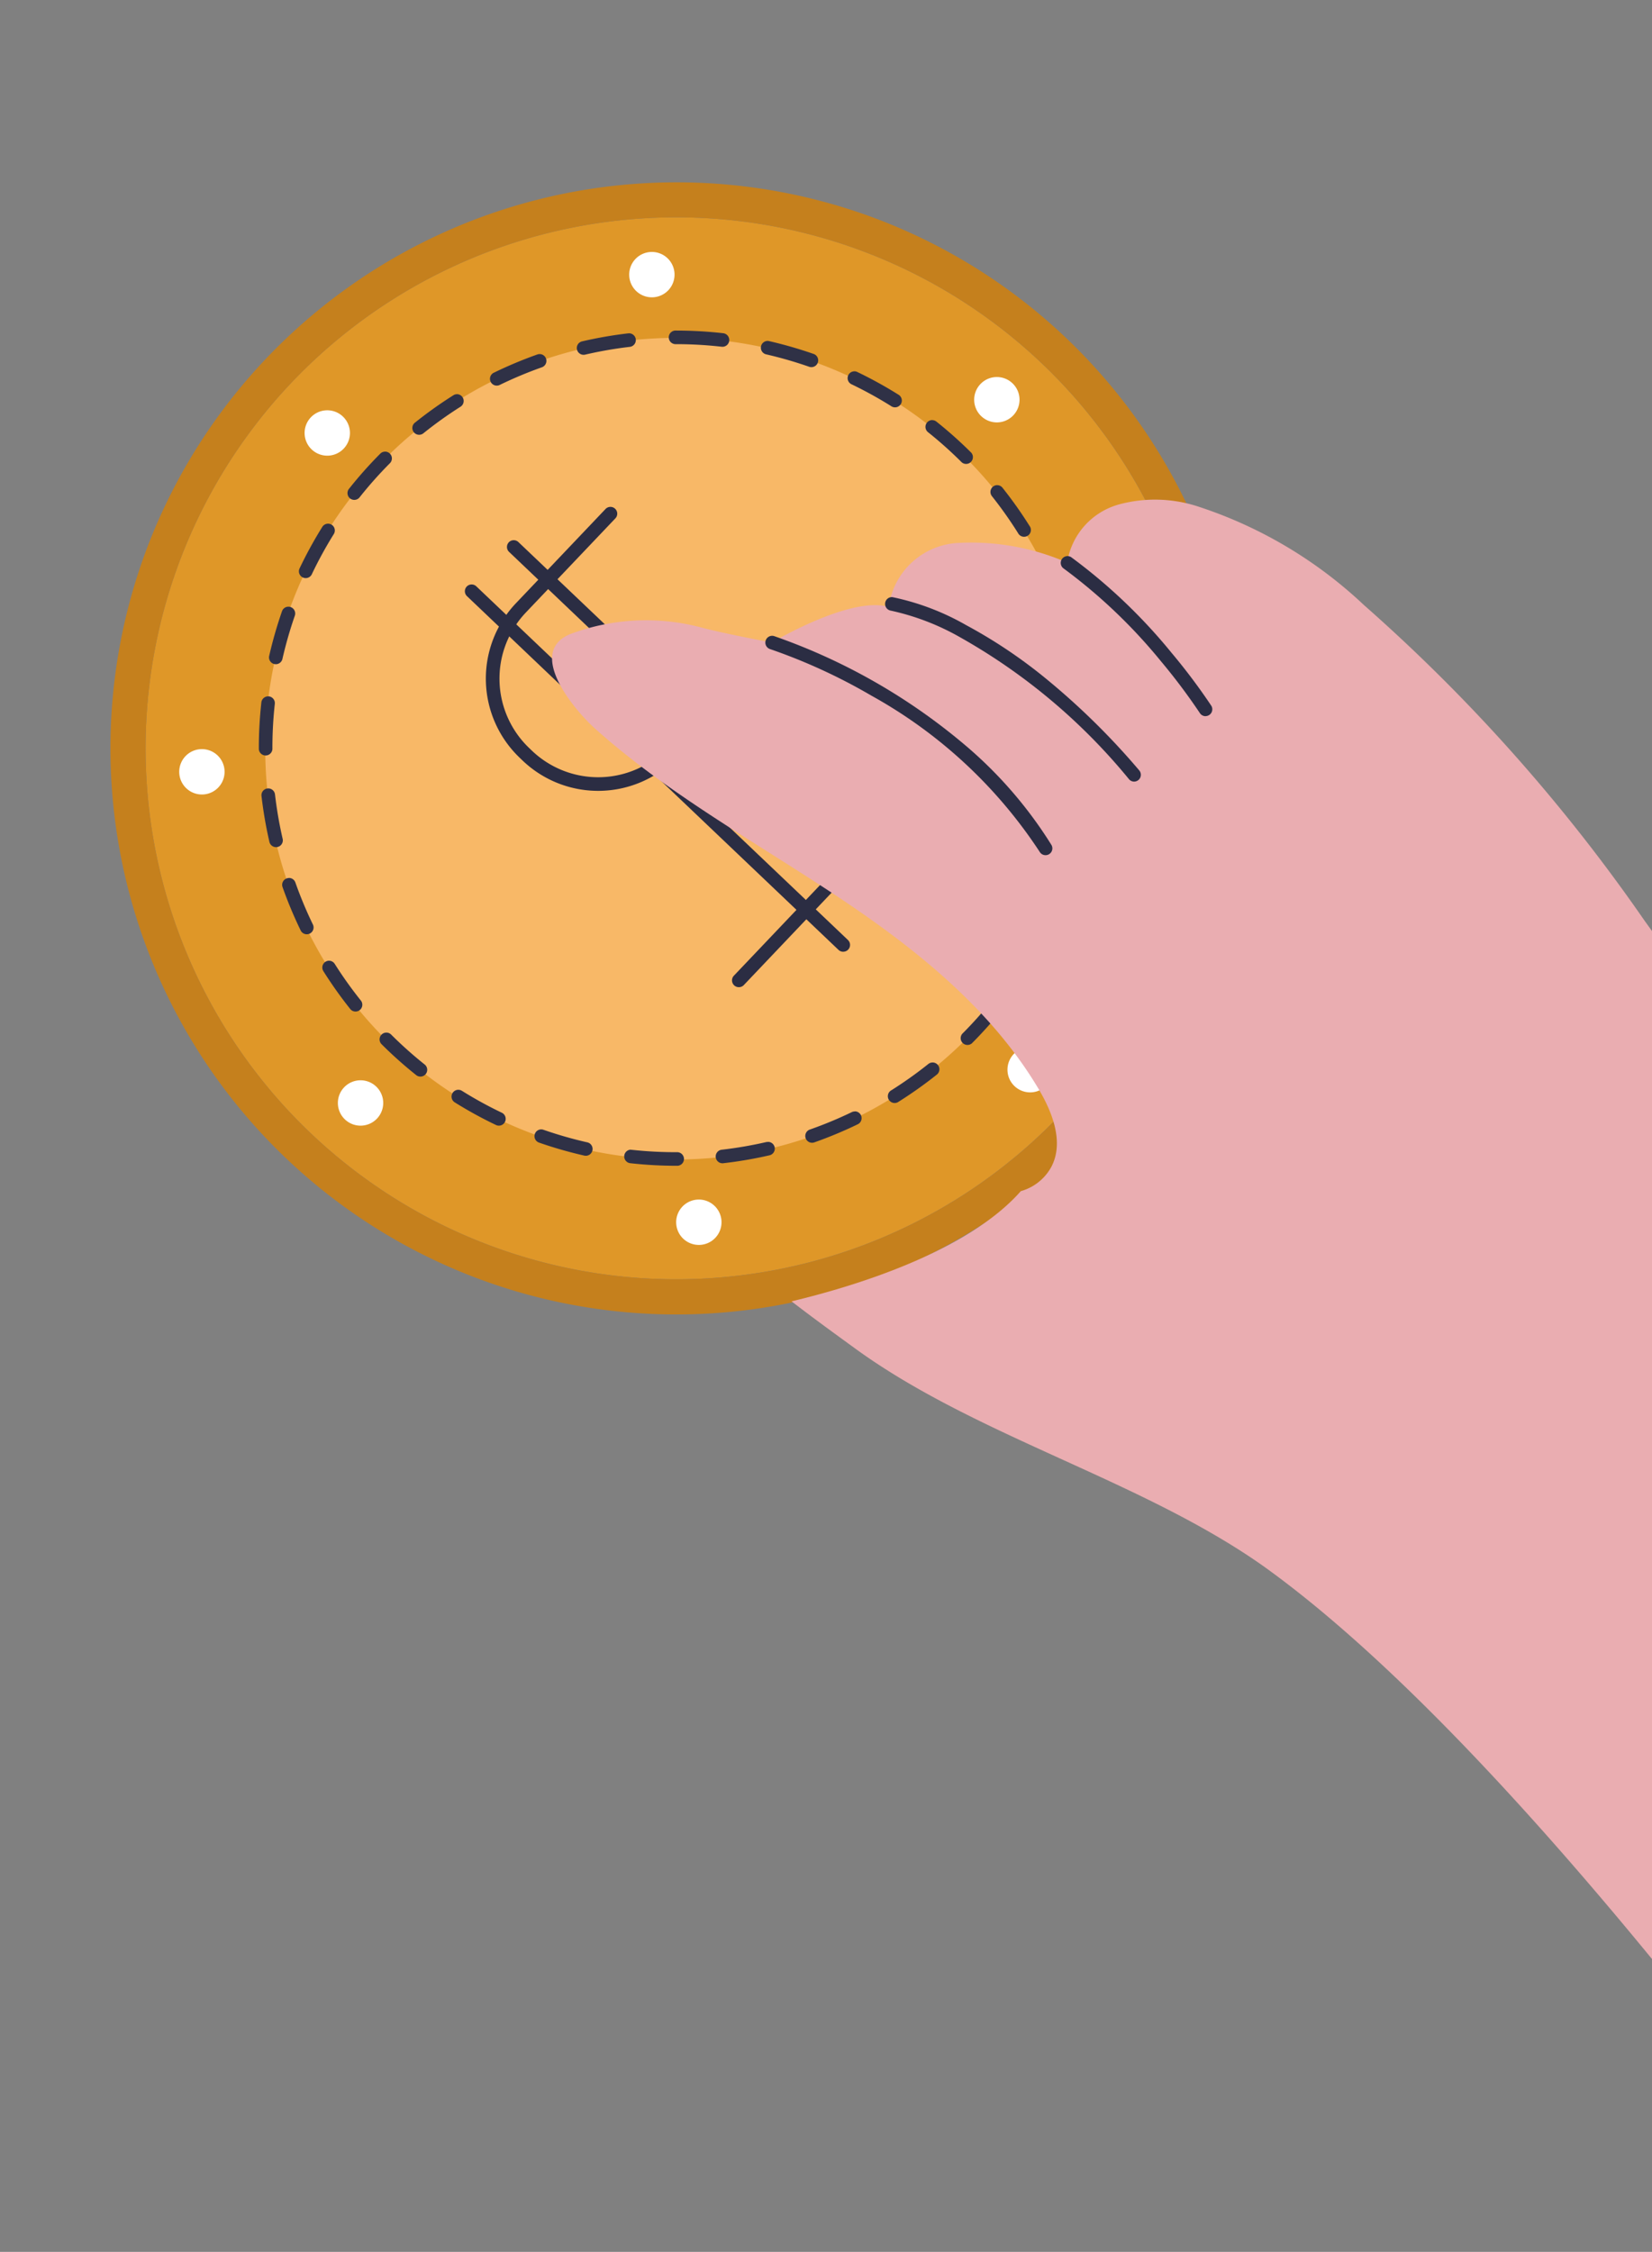 <svg xmlns="http://www.w3.org/2000/svg" xmlns:xlink="http://www.w3.org/1999/xlink" width="69" height="94" viewBox="0 0 69 94">
  <rect x="0" y="0" width="69" height="94" fill="#808080" stroke="none"/>
  <defs>
    <clipPath id="clip-path">
      <rect id="Rectangle_3932" data-name="Rectangle 3932" width="69" height="94" transform="translate(833 3471)" fill="#fff" stroke="#707070" stroke-width="1"/>
    </clipPath>
    <clipPath id="clip-path-2">
      <rect id="Rectangle_3931" data-name="Rectangle 3931" width="100.776" height="94.398" fill="none"/>
    </clipPath>
  </defs>
  <g id="Mask_Group_53" data-name="Mask Group 53" transform="translate(-833 -3471)" clip-path="url(#clip-path)">
    <g id="Group_5177" data-name="Group 5177" transform="translate(837.611 3478.602)">
      <g id="Group_5176" data-name="Group 5176" clip-path="url(#clip-path-2)">
        <path id="Path_15968" data-name="Path 15968" d="M33.413,5.139A22.165,22.165,0,1,1,5.139,18.671,22.165,22.165,0,0,1,33.413,5.139" transform="translate(-2.408 -2.408)" fill="#df9728"/>
        <path id="Path_15969" data-name="Path 15969" d="M39.947,18.166A17.149,17.149,0,1,1,18.07,28.636a17.149,17.149,0,0,1,21.877-10.47" transform="translate(-10.627 -10.687)" fill="#f8b867"/>
        <path id="Path_15970" data-name="Path 15970" d="M2.732,16.264A22.165,22.165,0,1,1,16.264,44.538,22.165,22.165,0,0,1,2.732,16.264m-1.385-.488A23.633,23.633,0,1,0,31.494,1.347,23.659,23.659,0,0,0,1.347,15.775" transform="translate(0 0)" fill="#c5801d"/>
        <path id="Path_15971" data-name="Path 15971" d="M52.043,55.883a.284.284,0,0,1-.205-.479l4.242-4.459a4,4,0,0,0-5.8-5.515l-.8.838a4.569,4.569,0,0,1-6.459.162l-.123-.118a4.568,4.568,0,0,1-.161-6.458l3.75-3.942a.284.284,0,0,1,.411.391l-3.75,3.942a4.006,4.006,0,0,0,.142,5.657l.123.118a4.006,4.006,0,0,0,5.656-.142l.8-.838a4.568,4.568,0,1,1,6.62,6.3L52.249,55.8A.283.283,0,0,1,52.043,55.883Z" transform="translate(-25.797 -22.277)" fill="#2b2d43"/>
        <path id="Line_173" data-name="Line 173" d="M15.056,14.583a.283.283,0,0,1-.2-.078L-.662-.261a.284.284,0,0,1-.01-.4.284.284,0,0,1,.4-.01L15.251,14.093a.284.284,0,0,1-.2.489Z" transform="translate(15.555 17.544)" fill="#2b2d43"/>
        <path id="Line_174" data-name="Line 174" d="M15.056,14.583a.283.283,0,0,1-.2-.078L-.662-.261a.284.284,0,0,1-.01-.4.284.284,0,0,1,.4-.01L15.251,14.093a.284.284,0,0,1-.2.489Z" transform="translate(17.313 15.696)" fill="#2b2d43"/>
        <path id="Path_15972" data-name="Path 15972" d="M23.033,25.436a.947.947,0,1,1-1.338.067.947.947,0,0,1,1.338-.067" transform="translate(-13.339 -15.666)" fill="#fff"/>
        <path id="Path_15973" data-name="Path 15973" d="M100.668,95.721a.947.947,0,1,1-1.338.067.948.948,0,0,1,1.338-.067" transform="translate(-61.617 -59.373)" fill="#fff"/>
        <path id="Path_15974" data-name="Path 15974" d="M25.37,99.463a.947.947,0,1,1,.067,1.338.947.947,0,0,1-.067-1.338" transform="translate(-15.624 -61.659)" fill="#fff"/>
        <path id="Path_15975" data-name="Path 15975" d="M95.655,21.828a.947.947,0,1,1,.067,1.338.947.947,0,0,1-.067-1.338" transform="translate(-59.332 -13.38)" fill="#fff"/>
        <path id="Path_15976" data-name="Path 15976" d="M8.505,62.6a.947.947,0,1,1-.9.993.947.947,0,0,1,.9-.993" transform="translate(-4.729 -38.93)" fill="#fff"/>
        <path id="Path_15977" data-name="Path 15977" d="M113.1,57.406a.947.947,0,1,1-.9.993.947.947,0,0,1,.9-.993" transform="translate(-69.773 -35.698)" fill="#fff"/>
        <path id="Path_15978" data-name="Path 15978" d="M62.5,113.3a.947.947,0,1,1,.993.9.947.947,0,0,1-.993-.9" transform="translate(-38.868 -69.836)" fill="#fff"/>
        <path id="Path_15979" data-name="Path 15979" d="M57.305,8.7a.947.947,0,1,1,.993.9.947.947,0,0,1-.993-.9" transform="translate(-35.635 -4.792)" fill="#fff"/>
        <path id="Path_15980" data-name="Path 15980" d="M33.826,16.388a17.371,17.371,0,0,1,1.951.11.284.284,0,1,1-.064.564,16.8,16.8,0,0,0-1.887-.107H33.78a.284.284,0,0,1,0-.567Zm-1.965.114a.284.284,0,0,1,.032.565,16.9,16.9,0,0,0-1.863.323.284.284,0,1,1-.128-.553,17.472,17.472,0,0,1,1.926-.334Zm5.779.319a.284.284,0,0,1,.064.007,17.686,17.686,0,0,1,1.877.542.284.284,0,0,1-.187.535,17.118,17.118,0,0,0-1.817-.525.284.284,0,0,1,.063-.56Zm-9.52.548a.284.284,0,0,1,.095.551,17.032,17.032,0,0,0-1.745.729.284.284,0,1,1-.247-.51,17.6,17.6,0,0,1,1.8-.753A.283.283,0,0,1,28.121,17.369Zm13.144.719a.282.282,0,0,1,.122.028,17.457,17.457,0,0,1,1.712.943.284.284,0,1,1-.3.481,16.888,16.888,0,0,0-1.656-.912.284.284,0,0,1,.123-.539Zm-16.6.955a.284.284,0,0,1,.152.523,16.978,16.978,0,0,0-1.54,1.1.284.284,0,1,1-.354-.443,17.549,17.549,0,0,1,1.592-1.133A.282.282,0,0,1,24.665,19.044Zm19.852,1.084a.282.282,0,0,1,.177.062,17.391,17.391,0,0,1,1.457,1.3.284.284,0,0,1-.4.4,16.821,16.821,0,0,0-1.41-1.26.284.284,0,0,1,.177-.505Zm-22.85,1.314a.284.284,0,0,1,.2.484,16.821,16.821,0,0,0-1.257,1.412.284.284,0,1,1-.444-.353,17.391,17.391,0,0,1,1.3-1.46A.283.283,0,0,1,21.668,21.442Zm25.563,1.4a.283.283,0,0,1,.222.107,17.548,17.548,0,0,1,1.13,1.594.284.284,0,1,1-.48.3A16.979,16.979,0,0,0,47.01,23.3a.284.284,0,0,1,.222-.46ZM19.282,24.449a.284.284,0,0,1,.24.434,16.893,16.893,0,0,0-.909,1.658A.284.284,0,1,1,18.1,26.3a17.46,17.46,0,0,1,.94-1.714A.283.283,0,0,1,19.282,24.449Zm29.991,1.645a.284.284,0,0,1,.256.16,17.6,17.6,0,0,1,.749,1.8.284.284,0,1,1-.535.188,17.034,17.034,0,0,0-.725-1.746.284.284,0,0,1,.255-.407Zm-31.647,1.82a.284.284,0,0,1,.268.377,17.111,17.111,0,0,0-.521,1.818.284.284,0,0,1-.553-.126,17.68,17.68,0,0,1,.538-1.878A.284.284,0,0,1,17.627,27.914Zm32.919,1.8a.284.284,0,0,1,.276.22,17.469,17.469,0,0,1,.33,1.926.284.284,0,1,1-.564.064,16.9,16.9,0,0,0-.319-1.864.284.284,0,0,1,.277-.347ZM16.776,31.657l.032,0a.284.284,0,0,1,.25.313,16.8,16.8,0,0,0-.1,1.888.284.284,0,0,1-.567,0,17.368,17.368,0,0,1,.106-1.952A.284.284,0,0,1,16.776,31.657Zm34.2,1.873a.284.284,0,0,1,.284.283,17.371,17.371,0,0,1-.109,1.952.284.284,0,0,1-.564-.064,16.8,16.8,0,0,0,.105-1.888.284.284,0,0,1,.283-.284ZM16.785,35.5a.284.284,0,0,1,.281.251,16.9,16.9,0,0,0,.322,1.863.284.284,0,0,1-.553.128,17.471,17.471,0,0,1-.333-1.926.284.284,0,0,1,.249-.314ZM50.55,37.346a.284.284,0,0,1,.277.347,17.684,17.684,0,0,1-.541,1.878.284.284,0,0,1-.536-.187,17.116,17.116,0,0,0,.524-1.817A.284.284,0,0,1,50.55,37.346Zm-32.9,1.891a.284.284,0,0,1,.267.189,17.031,17.031,0,0,0,.727,1.745.284.284,0,1,1-.511.247,17.6,17.6,0,0,1-.752-1.8.284.284,0,0,1,.267-.378Zm31.636,1.734a.284.284,0,0,1,.256.406A17.46,17.46,0,0,1,48.6,43.09a.284.284,0,0,1-.481-.3,16.887,16.887,0,0,0,.911-1.657A.284.284,0,0,1,49.285,40.971ZM19.321,42.693a.283.283,0,0,1,.24.132,16.976,16.976,0,0,0,1.1,1.541.284.284,0,0,1-.443.354,17.547,17.547,0,0,1-1.132-1.593.284.284,0,0,1,.24-.435Zm27.928,1.532a.284.284,0,0,1,.222.46,17.389,17.389,0,0,1-1.3,1.458.284.284,0,0,1-.4-.4,16.823,16.823,0,0,0,1.259-1.41A.283.283,0,0,1,47.248,44.225ZM21.717,45.692a.283.283,0,0,1,.2.083,16.82,16.82,0,0,0,1.411,1.258.284.284,0,0,1-.353.444,17.39,17.39,0,0,1-1.459-1.3.284.284,0,0,1,.2-.484Zm22.817,1.248a.284.284,0,0,1,.177.505,17.549,17.549,0,0,1-1.594,1.131.284.284,0,1,1-.3-.48A16.978,16.978,0,0,0,44.358,47,.282.282,0,0,1,44.534,46.941Zm-19.811,1.14a.282.282,0,0,1,.15.043,16.888,16.888,0,0,0,1.657.91.284.284,0,1,1-.245.512,17.457,17.457,0,0,1-1.713-.941.284.284,0,0,1,.151-.524Zm16.561.9a.284.284,0,0,1,.124.539,17.6,17.6,0,0,1-1.8.751.284.284,0,1,1-.188-.535,17.031,17.031,0,0,0,1.746-.726A.282.282,0,0,1,41.285,48.985Zm-13.1.753a.283.283,0,0,1,.093.016,17.114,17.114,0,0,0,1.818.522.284.284,0,1,1-.126.553,17.683,17.683,0,0,1-1.878-.54.284.284,0,0,1,.093-.551Zm9.477.521a.284.284,0,0,1,.063.56,17.472,17.472,0,0,1-1.926.331.284.284,0,1,1-.065-.564,16.9,16.9,0,0,0,1.863-.321A.285.285,0,0,1,37.664,50.259Zm-5.734.331.032,0a16.8,16.8,0,0,0,1.865.1h.023a.284.284,0,1,1,0,.567h-.023a17.37,17.37,0,0,1-1.928-.108.284.284,0,0,1,.031-.565Z" transform="translate(-10.191 -10.191)" fill="#2f3146"/>
        <path id="Path_15981" data-name="Path 15981" d="M82.693,39.442a18.405,18.405,0,0,0-6.981-4.128,5.768,5.768,0,0,0-3.323-.047l-.019.007a2.987,2.987,0,0,0-2.067,2.4,10.033,10.033,0,0,0-4.489-.824,3.084,3.084,0,0,0-2.965,2.676c-1.59-.481-4.879,1.484-4.879,1.484s-1.912-.354-2.9-.614a8.994,8.994,0,0,0-5.518.26c-1.865.758.161,3.173,1.048,3.964,2.986,2.665,6.516,4.628,9.859,6.829S67.053,56.2,69.1,59.632c.59.99,1.075,2.236.545,3.258a2.09,2.09,0,0,1-1.279,1.021c-2.292,2.6-7.165,4.026-9.576,4.6.886.684,1.794,1.342,2.7,2,5.061,3.66,11.906,5.453,17.009,9.054,13.268,9.5,31.214,36.63,31.214,36.63l21.4-23.636L104.1,64.305a106.056,106.056,0,0,1-9.7-11.71A72.464,72.464,0,0,0,82.693,39.442" transform="translate(-30.34 -21.791)" fill="#eaadb1"/>
        <path id="Path_15982" data-name="Path 15982" d="M84.033,59.239a.283.283,0,0,1-.242-.135,19.961,19.961,0,0,0-7.034-6.526,23.627,23.627,0,0,0-4.236-1.944.284.284,0,0,1,.169-.542,25.111,25.111,0,0,1,8.133,4.681,17.785,17.785,0,0,1,3.453,4.034.284.284,0,0,1-.241.432Z" transform="translate(-44.974 -31.143)" fill="#2b2d43"/>
        <path id="Path_15983" data-name="Path 15983" d="M95.953,53.515a.283.283,0,0,1-.216-.1A24.886,24.886,0,0,0,88.7,47.5a10.24,10.24,0,0,0-2.926-1.125.284.284,0,0,1,.08-.561,10.473,10.473,0,0,1,3.077,1.167A20.791,20.791,0,0,1,92.2,49.161a30.142,30.142,0,0,1,3.964,3.886.284.284,0,0,1-.215.468Z" transform="translate(-53.192 -28.49)" fill="#2b2d43"/>
        <path id="Path_15984" data-name="Path 15984" d="M111,47.951a.283.283,0,0,1-.239-.13h0a25.208,25.208,0,0,0-1.618-2.155,22.386,22.386,0,0,0-4.087-3.892.284.284,0,0,1,.327-.463,22.964,22.964,0,0,1,4.2,4,25.236,25.236,0,0,1,1.653,2.2.284.284,0,0,1-.238.437Z" transform="translate(-65.257 -25.657)" fill="#2b2d43"/>
      </g>
    </g>
  </g>
</svg>
